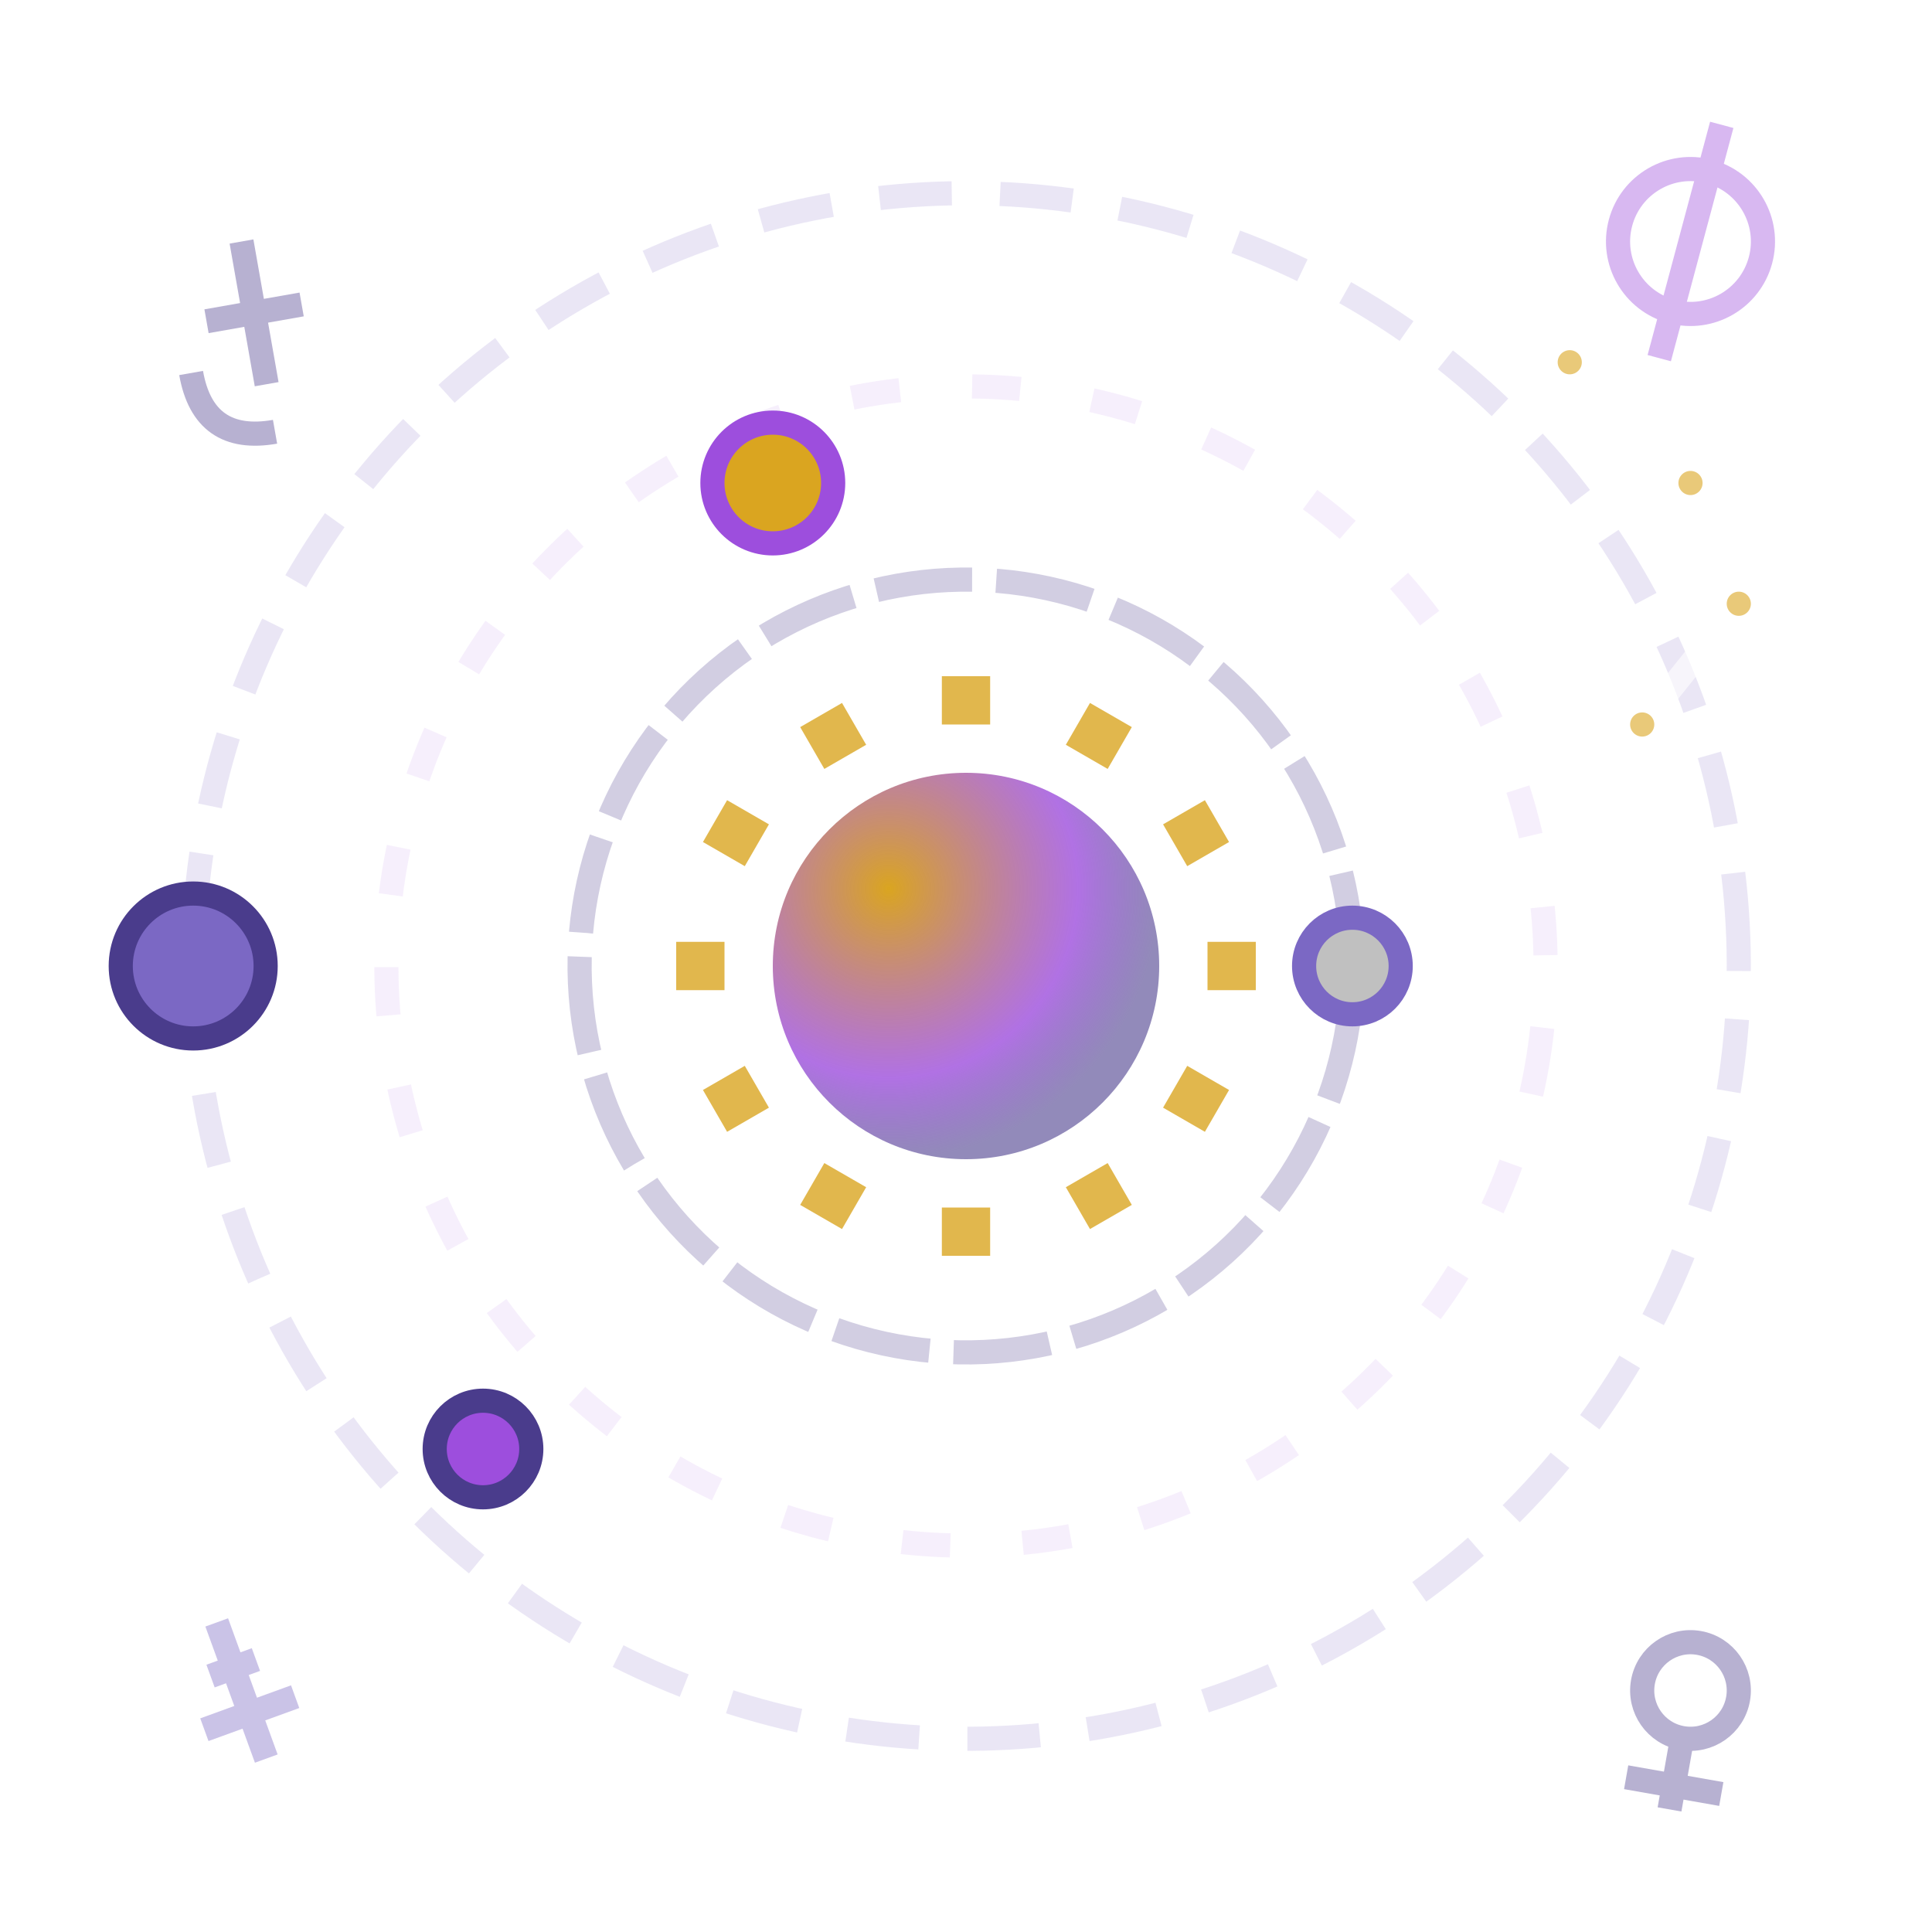 <svg xmlns="http://www.w3.org/2000/svg" viewBox="0 0 80 80" width="80" height="80">
  <defs>
    <radialGradient id="planetGradient" cx="30%" cy="30%" r="70%">
      <stop offset="0%" style="stop-color:#daa520;stop-opacity:1" />
      <stop offset="70%" style="stop-color:#9d4edd;stop-opacity:0.8" />
      <stop offset="100%" style="stop-color:#4a3c8c;stop-opacity:0.6" />
    </radialGradient>
    <filter id="astroRough" x="0%" y="0%" width="100%" height="100%">
      <feTurbulence baseFrequency="0.04" numOctaves="3" result="noise"/>
      <feDisplacementMap in="SourceGraphic" in2="noise" scale="0.7"/>
    </filter>
  </defs>
  
  <!-- Orbital paths -->
  <circle cx="40" cy="40" r="32" fill="none" stroke="#7b68c4" stroke-width="1" 
          opacity="0.4" stroke-dasharray="3,2" transform="rotate(-5 40 40)" filter="url(#astroRough)"/>
  <circle cx="40" cy="40" r="24" fill="none" stroke="#9d4edd" stroke-width="1" 
          opacity="0.3" stroke-dasharray="2,3" transform="rotate(8 40 40)" filter="url(#astroRough)"/>
  <circle cx="40" cy="40" r="16" fill="none" stroke="#4a3c8c" stroke-width="1" 
          opacity="0.5" stroke-dasharray="4,1" transform="rotate(-12 40 40)" filter="url(#astroRough)"/>
  
  <!-- Central sun -->
  <circle cx="40" cy="40" r="8" fill="url(#planetGradient)" filter="url(#astroRough)"/>
  <g transform="translate(40 40)">
    <!-- Sun rays -->
    <g stroke="#daa520" stroke-width="2" opacity="0.8">
      <line x1="0" y1="-12" x2="0" y2="-10" transform="rotate(0)"/>
      <line x1="0" y1="-12" x2="0" y2="-10" transform="rotate(30)"/>
      <line x1="0" y1="-12" x2="0" y2="-10" transform="rotate(60)"/>
      <line x1="0" y1="-12" x2="0" y2="-10" transform="rotate(90)"/>
      <line x1="0" y1="-12" x2="0" y2="-10" transform="rotate(120)"/>
      <line x1="0" y1="-12" x2="0" y2="-10" transform="rotate(150)"/>
      <line x1="0" y1="-12" x2="0" y2="-10" transform="rotate(180)"/>
      <line x1="0" y1="-12" x2="0" y2="-10" transform="rotate(210)"/>
      <line x1="0" y1="-12" x2="0" y2="-10" transform="rotate(240)"/>
      <line x1="0" y1="-12" x2="0" y2="-10" transform="rotate(270)"/>
      <line x1="0" y1="-12" x2="0" y2="-10" transform="rotate(300)"/>
      <line x1="0" y1="-12" x2="0" y2="-10" transform="rotate(330)"/>
    </g>
  </g>
  
  <!-- Planets -->
  <!-- Mercury -->
  <circle cx="56" cy="40" r="2" fill="#c0c0c0" stroke="#7b68c4" stroke-width="1" 
          filter="url(#astroRough)">
    <animateTransform attributeName="transform" type="rotate" 
                      values="0 40 40; 360 40 40" dur="8s" repeatCount="indefinite"/>
  </circle>
  
  <!-- Venus -->
  <circle cx="32" cy="20" r="2.5" fill="#daa520" stroke="#9d4edd" stroke-width="1" 
          filter="url(#astroRough)">
    <animateTransform attributeName="transform" type="rotate" 
                      values="0 40 40; 360 40 40" dur="12s" repeatCount="indefinite"/>
  </circle>
  
  <!-- Mars -->
  <circle cx="20" cy="60" r="2" fill="#9d4edd" stroke="#4a3c8c" stroke-width="1" 
          filter="url(#astroRough)">
    <animateTransform attributeName="transform" type="rotate" 
                      values="0 40 40; 360 40 40" dur="16s" repeatCount="indefinite"/>
  </circle>
  
  <!-- Jupiter -->
  <circle cx="8" cy="40" r="3" fill="#7b68c4" stroke="#4a3c8c" stroke-width="1" 
          filter="url(#astroRough)">
    <animateTransform attributeName="transform" type="rotate" 
                      values="0 40 40; 360 40 40" dur="20s" repeatCount="indefinite"/>
  </circle>
  
  <!-- Constellation pattern -->
  <g stroke="#ffffff" stroke-width="1" opacity="0.6" fill="#daa520">
    <line x1="65" y1="15" x2="70" y2="20"/>
    <line x1="70" y1="20" x2="72" y2="25"/>
    <line x1="72" y1="25" x2="68" y2="30"/>
    <circle cx="65" cy="15" r="1"/>
    <circle cx="70" cy="20" r="1"/>
    <circle cx="72" cy="25" r="1"/>
    <circle cx="68" cy="30" r="1"/>
  </g>
  
  <!-- Astrological symbols in corners -->
  <g transform="translate(10 10) rotate(-10)" opacity="0.4">
    <!-- Saturn symbol -->
    <path d="M0,0 L0,6 M-2,3 L2,3 M0,8 Q-3,8 -3,5" stroke="#4a3c8c" stroke-width="1" fill="none"/>
  </g>
  
  <g transform="translate(70 10) rotate(15)" opacity="0.4">
    <!-- Uranus symbol -->
    <circle cx="0" cy="0" r="3" fill="none" stroke="#9d4edd" stroke-width="1"/>
    <line x1="0" y1="-5" x2="0" y2="5" stroke="#9d4edd" stroke-width="1"/>
  </g>
  
  <g transform="translate(10 70) rotate(-20)" opacity="0.4">
    <!-- Neptune symbol -->
    <path d="M0,-3 L0,3 M-2,1 L2,1 M-1,-1 L1,-1" stroke="#7b68c4" stroke-width="1"/>
  </g>
  
  <g transform="translate(70 70) rotate(10)" opacity="0.4">
    <!-- Pluto symbol -->
    <circle cx="0" cy="0" r="2" fill="none" stroke="#4a3c8c" stroke-width="1"/>
    <line x1="0" y1="2" x2="0" y2="5" stroke="#4a3c8c" stroke-width="1"/>
    <line x1="-2" y1="4" x2="2" y2="4" stroke="#4a3c8c" stroke-width="1"/>
  </g>
</svg>
